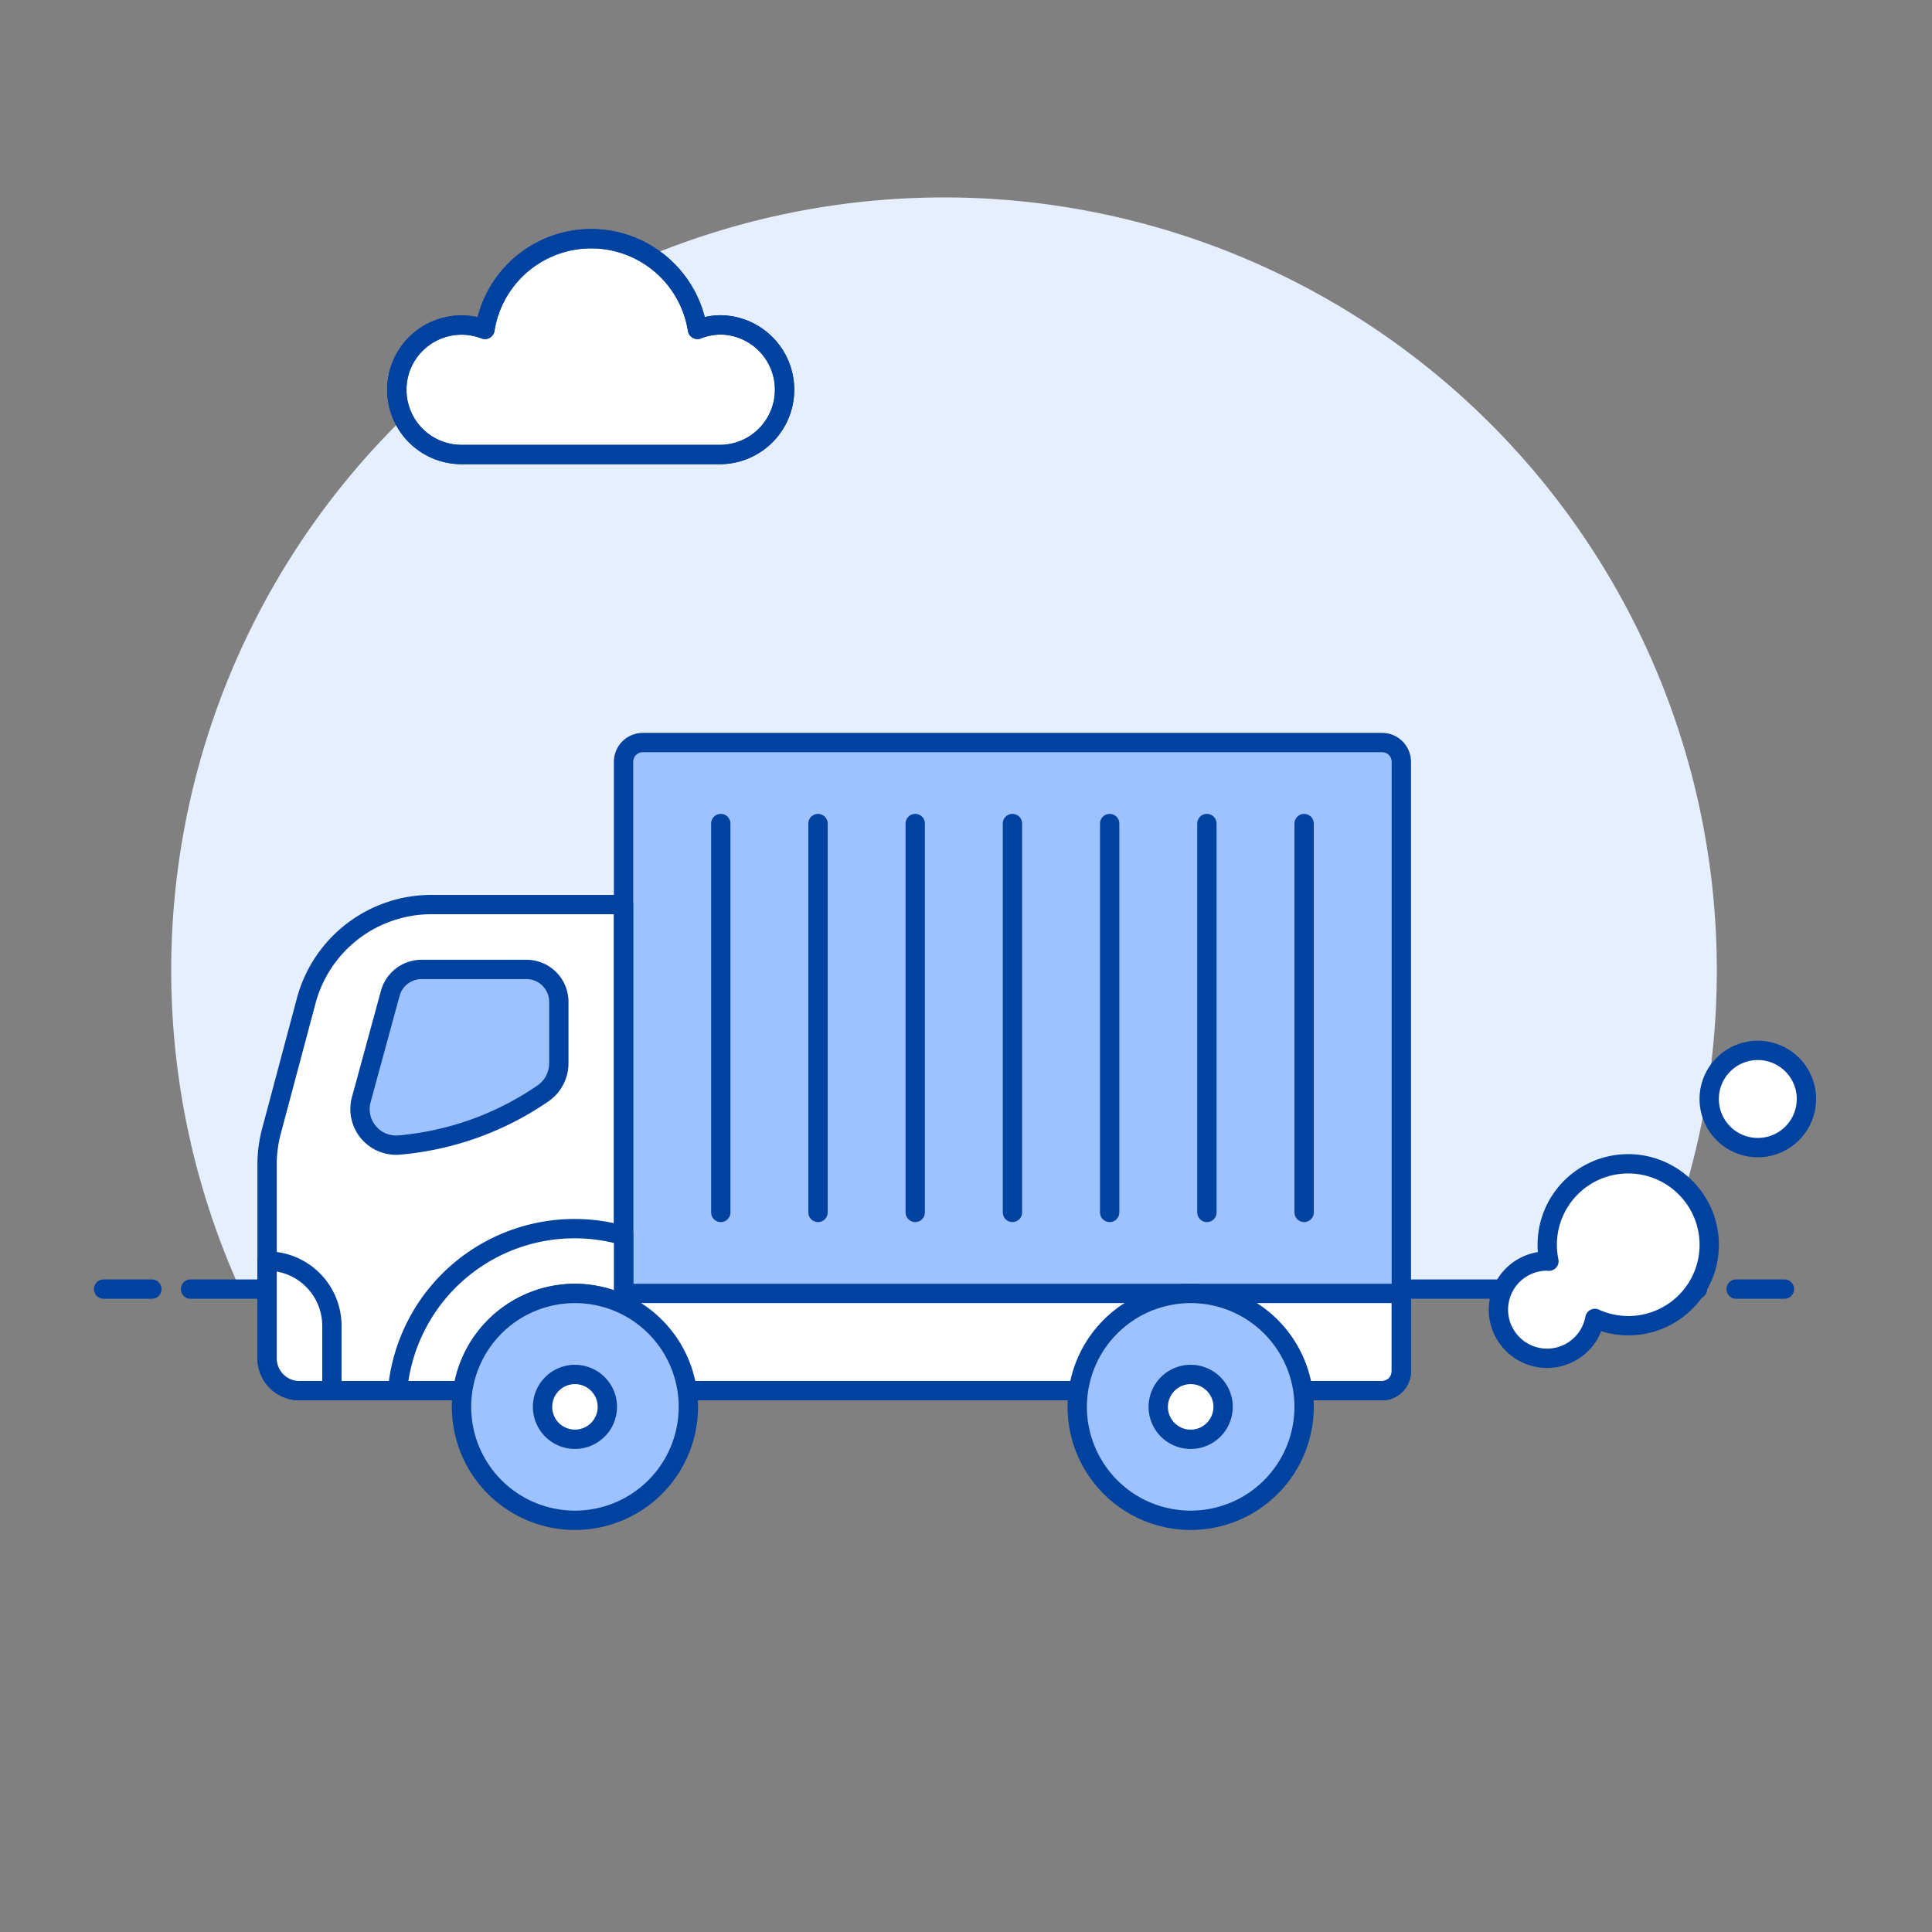 <svg viewBox="0 0 100 100" xmlns="http://www.w3.org/2000/svg" id="Container-Truck-1--Streamline-Ux" height="100" width="100"><rect x="0" y="0" width="100" height="100" fill="#808080" stroke="none"/><desc>Container Truck 1 Streamline Illustration: https://streamlinehq.com</desc><path d="M88.862 50.224a40 40 0 1 0 -76.436 16.5H85.3a39.844 39.844 0 0 0 3.562 -16.5Z" fill="#e6efff" stroke-width="1"></path><path d="m9.862 66.724 78 0" fill="none" stroke="#0042a0" stroke-linecap="round" stroke-linejoin="round" stroke-width="1"></path><path d="m5.362 66.724 2.5 0" fill="none" stroke="#0042a0" stroke-linecap="round" stroke-linejoin="round" stroke-width="1"></path><path d="m89.862 66.724 2.5 0" fill="none" stroke="#0042a0" stroke-linecap="round" stroke-linejoin="round" stroke-width="1"></path><path d="M71.533 38.433H33.275a1 1 0 0 0 -1 1v32.548h39.258a1 1 0 0 0 1 -1V39.433a1 1 0 0 0 -1 -1Z" fill="#9ec1ff" stroke-width="1"></path><path d="M72.533 66.948H32.275v5.033h39.258a1 1 0 0 0 1 -1Z" fill="#ffffff" stroke-width="1"></path><path d="M32.275 71.981V46.82h-9.942a6.709 6.709 0 0 0 -6.483 4.98l-1.8 6.75a6.732 6.732 0 0 0 -0.226 1.729V70.3a1.677 1.677 0 0 0 1.676 1.681Z" fill="#ffffff" stroke-width="1"></path><path d="M71.533 38.433H33.275a1 1 0 0 0 -1 1v32.548h39.258a1 1 0 0 0 1 -1V39.433a1 1 0 0 0 -1 -1Z" fill="none" stroke="#0042a0" stroke-width="1"></path><path d="M72.533 66.948H32.275v5.033h39.258a1 1 0 0 0 1 -1Z" fill="none" stroke="#0042a0" stroke-width="1"></path><path d="M37.308 16.817a3.321 3.321 0 0 0 -1.208 0.233 5.569 5.569 0 0 0 -11 0 3.351 3.351 0 1 0 -1.208 6.476h13.42a3.355 3.355 0 0 0 0 -6.709Z" fill="#ffffff" stroke-width="1"></path><path d="M37.308 16.817a3.321 3.321 0 0 0 -1.208 0.233 5.569 5.569 0 0 0 -11 0 3.351 3.351 0 1 0 -1.208 6.476h13.42a3.355 3.355 0 0 0 0 -6.709Z" fill="#ffffff" stroke-width="1"></path><path d="M93.5 56.884a2.516 2.516 0 1 1 -2.516 -2.516 2.515 2.515 0 0 1 2.516 2.516Z" fill="#ffffff" stroke-width="1"></path><path d="M87.24 61.468a4.19 4.19 0 0 0 -7.068 3.812c-0.031 0 -0.06 -0.009 -0.091 -0.009a2.517 2.517 0 1 0 2.47 2.971 4.186 4.186 0 0 0 4.689 -6.774Z" fill="#ffffff" stroke-width="1"></path><path d="M32.275 71.981V46.82h-9.942a6.709 6.709 0 0 0 -6.483 4.98l-1.8 6.75a6.732 6.732 0 0 0 -0.226 1.729V70.3a1.677 1.677 0 0 0 1.676 1.681Z" fill="none" stroke="#0042a0" stroke-linecap="round" stroke-linejoin="round" stroke-width="1"></path><path d="M17.179 71.981H15.5a1.677 1.677 0 0 1 -1.676 -1.681v-5.029a3.355 3.355 0 0 1 3.355 3.355Z" fill="#ffffff" stroke-width="1"></path><path d="M29.759 66.948a5.817 5.817 0 0 1 2.516 0.587v-3.584a9.2 9.2 0 0 0 -11.7 8.03h3.4a5.854 5.854 0 0 1 5.784 -5.033Z" fill="#ffffff" stroke-width="1"></path><path d="M37.308 16.817a3.321 3.321 0 0 0 -1.208 0.233 5.569 5.569 0 0 0 -11 0 3.351 3.351 0 1 0 -1.208 6.476h13.42a3.355 3.355 0 0 0 0 -6.709Z" fill="none" stroke="#0042a0" stroke-linejoin="round" stroke-width="1"></path><path d="M37.308 16.817a3.321 3.321 0 0 0 -1.208 0.233 5.569 5.569 0 0 0 -11 0 3.351 3.351 0 1 0 -1.208 6.476h13.42a3.355 3.355 0 0 0 0 -6.709Z" fill="none" stroke="#0042a0" stroke-linejoin="round" stroke-width="1"></path><path d="M93.5 56.884a2.516 2.516 0 1 1 -2.516 -2.516 2.515 2.515 0 0 1 2.516 2.516Z" fill="none" stroke="#0042a0" stroke-width="1"></path><path d="M87.24 61.468a4.19 4.19 0 0 0 -7.068 3.812c-0.031 0 -0.06 -0.009 -0.091 -0.009a2.517 2.517 0 1 0 2.47 2.971 4.186 4.186 0 0 0 4.689 -6.774Z" fill="none" stroke="#0042a0" stroke-linejoin="round" stroke-width="1"></path><path d="M17.179 71.981H15.5a1.677 1.677 0 0 1 -1.676 -1.681v-5.029a3.355 3.355 0 0 1 3.355 3.355Z" fill="none" stroke="#0042a0" stroke-linejoin="round" stroke-width="1"></path><path d="M29.759 66.948a5.817 5.817 0 0 1 2.516 0.587v-3.584a9.2 9.2 0 0 0 -11.7 8.03h3.4a5.854 5.854 0 0 1 5.784 -5.033Z" fill="none" stroke="#0042a0" stroke-linejoin="round" stroke-width="1"></path><path d="m37.308 42.626 0 20.129" fill="none" stroke="#0042a0" stroke-linecap="round" stroke-linejoin="round" stroke-width="1"></path><path d="m42.34 42.626 0 20.129" fill="none" stroke="#0042a0" stroke-linecap="round" stroke-linejoin="round" stroke-width="1"></path><path d="m47.372 42.626 0 20.129" fill="none" stroke="#0042a0" stroke-linecap="round" stroke-linejoin="round" stroke-width="1"></path><path d="m52.404 42.626 0 20.129" fill="none" stroke="#0042a0" stroke-linecap="round" stroke-linejoin="round" stroke-width="1"></path><path d="m57.436 42.626 0 20.129" fill="none" stroke="#0042a0" stroke-linecap="round" stroke-linejoin="round" stroke-width="1"></path><path d="m62.469 42.626 0 20.129" fill="none" stroke="#0042a0" stroke-linecap="round" stroke-linejoin="round" stroke-width="1"></path><path d="m67.501 42.626 0 20.129" fill="none" stroke="#0042a0" stroke-linecap="round" stroke-linejoin="round" stroke-width="1"></path><path d="M35.63 72.82a5.871 5.871 0 1 1 -5.871 -5.872 5.872 5.872 0 0 1 5.871 5.872Z" fill="#9ec1ff" stroke-width="1"></path><path d="M31.436 72.82a1.677 1.677 0 1 1 -1.677 -1.678 1.677 1.677 0 0 1 1.677 1.678Z" fill="#ffffff" stroke-width="1"></path><path d="M35.63 72.82a5.871 5.871 0 1 1 -5.871 -5.872 5.872 5.872 0 0 1 5.871 5.872Z" fill="none" stroke="#0042a0" stroke-linejoin="round" stroke-width="1"></path><path d="M31.436 72.82a1.677 1.677 0 1 1 -1.677 -1.678 1.677 1.677 0 0 1 1.677 1.678Z" fill="none" stroke="#0042a0" stroke-linejoin="round" stroke-width="1"></path><path d="M67.5 72.82a5.871 5.871 0 1 1 -5.87 -5.872 5.871 5.871 0 0 1 5.87 5.872Z" fill="#9ec1ff" stroke-width="1"></path><path d="M63.307 72.82a1.678 1.678 0 1 1 -1.677 -1.678 1.677 1.677 0 0 1 1.677 1.678Z" fill="#ffffff" stroke-width="1"></path><path d="M67.5 72.82a5.871 5.871 0 1 1 -5.87 -5.872 5.871 5.871 0 0 1 5.87 5.872Z" fill="none" stroke="#0042a0" stroke-linejoin="round" stroke-width="1"></path><path d="M63.307 72.82a1.678 1.678 0 1 1 -1.677 -1.678 1.677 1.677 0 0 1 1.677 1.678Z" fill="none" stroke="#0042a0" stroke-linejoin="round" stroke-width="1"></path><path d="M20.7 59.263a1.868 1.868 0 0 1 -2 -2.349l1.5 -5.5a1.679 1.679 0 0 1 1.619 -1.236h5.428a1.678 1.678 0 0 1 1.678 1.678v3.177a1.9 1.9 0 0 1 -0.864 1.591 15.485 15.485 0 0 1 -7.361 2.639Z" fill="#9ec1ff" stroke-width="1"></path><path d="M20.7 59.263a1.868 1.868 0 0 1 -2 -2.349l1.5 -5.5a1.679 1.679 0 0 1 1.619 -1.236h5.428a1.678 1.678 0 0 1 1.678 1.678v3.177a1.9 1.9 0 0 1 -0.864 1.591 15.485 15.485 0 0 1 -7.361 2.639Z" fill="none" stroke="#0042a0" stroke-linejoin="round" stroke-width="1"></path></svg>